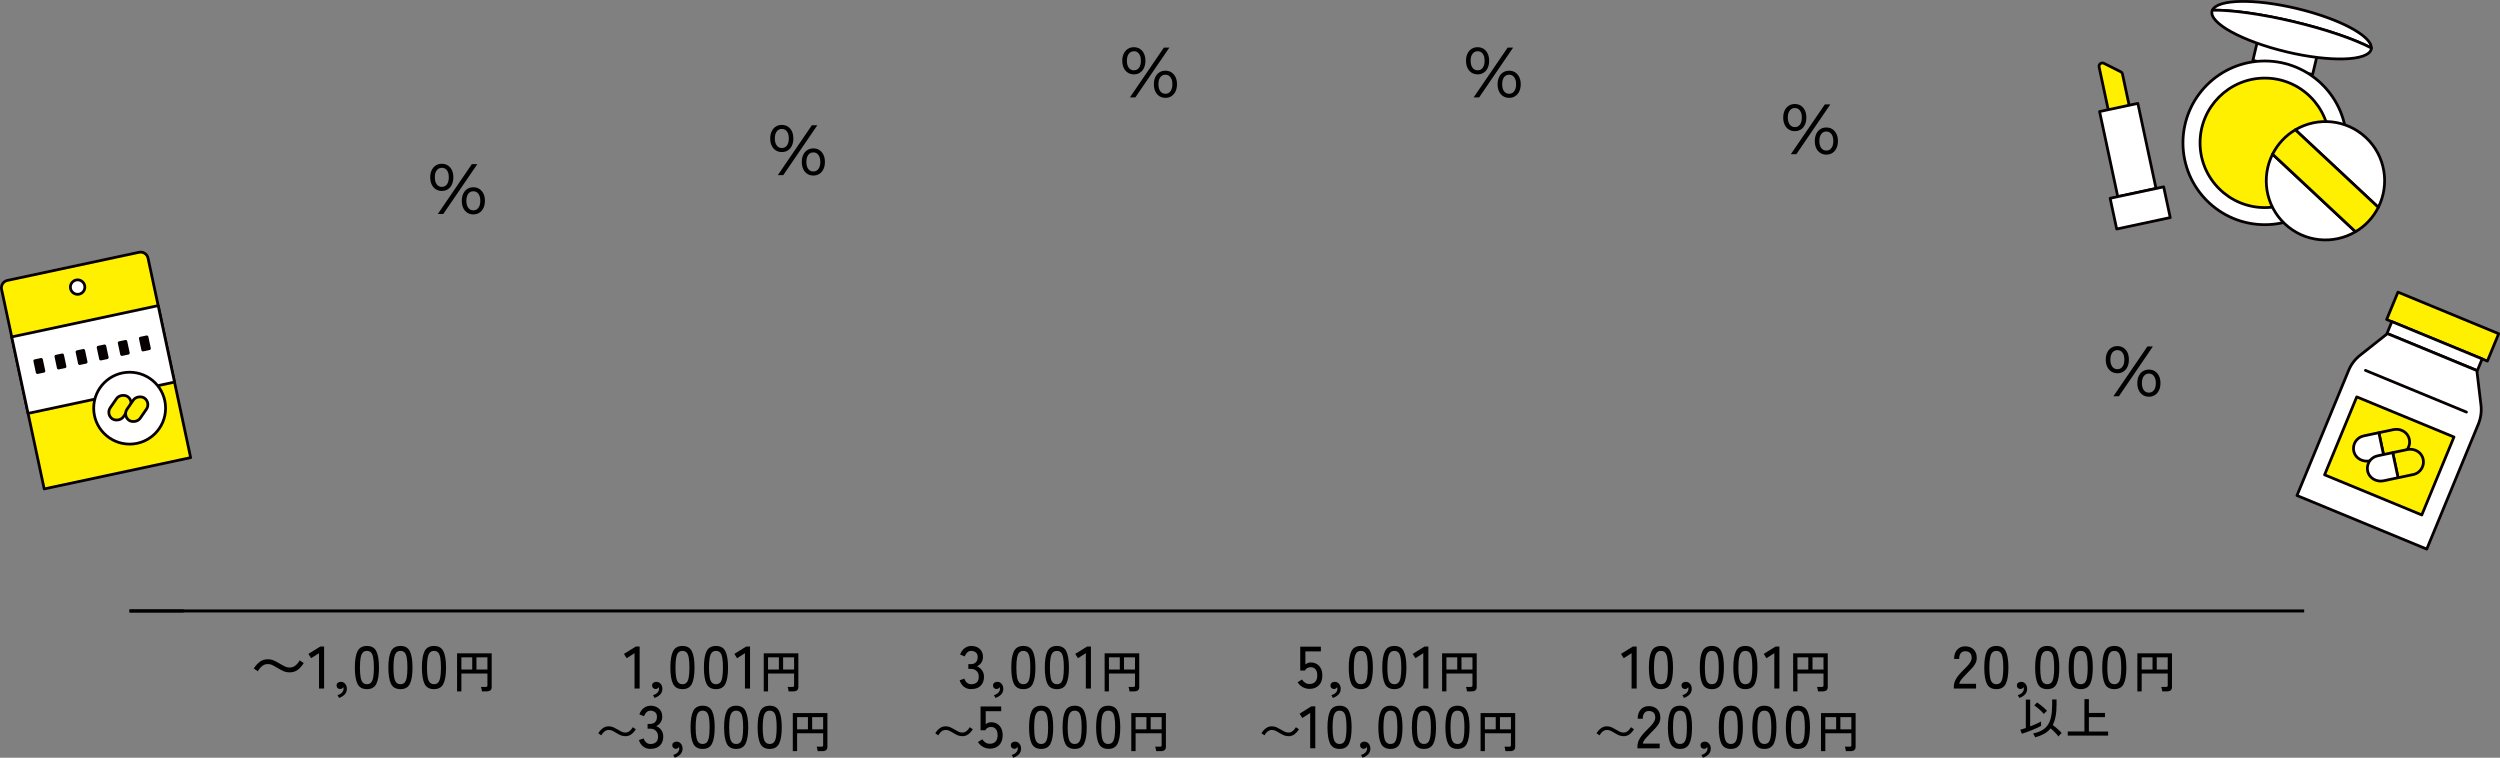 <?xml version="1.0" encoding="UTF-8"?><svg id="_レイヤー_2" xmlns="http://www.w3.org/2000/svg" viewBox="0 0 899.26 272.56"><rect x="0" y="0" width="899.26" height="272.56" fill="#808080" stroke="none"/><defs><style>.cls-1{fill:#fff000;}.cls-1,.cls-2{stroke:#060001;stroke-linecap:round;stroke-linejoin:round;}.cls-2{fill:#fff;}.cls-3{fill:none;stroke:#000;stroke-miterlimit:10;stroke-width:1.08px;}.cls-4{fill:#060001;}</style></defs><g id="_レイヤー_1-2"><path d="m158.92,68.68c-.82,0-1.54-.21-2.18-.61-.63-.41-1.12-.98-1.47-1.72-.35-.73-.52-1.59-.52-2.56s.17-1.83.52-2.56c.35-.73.84-1.3,1.47-1.71.63-.41,1.36-.61,2.18-.61s1.57.21,2.19.61c.62.41,1.1.98,1.45,1.7.34.73.51,1.58.51,2.57s-.17,1.83-.51,2.56c-.34.73-.82,1.31-1.45,1.72-.62.41-1.35.61-2.19.61Zm.03-1.46c.77,0,1.37-.3,1.82-.91.44-.61.67-1.45.67-2.52s-.22-1.92-.67-2.52c-.44-.61-1.05-.91-1.82-.91s-1.4.3-1.86.91-.68,1.45-.68,2.52.23,1.89.68,2.51,1.07.92,1.86.92Zm-1.46,9.75l12.23-17.92h1.97l-12.24,17.92h-1.97Zm12.77.15c-.82,0-1.54-.2-2.18-.61-.63-.41-1.12-.98-1.46-1.71-.34-.73-.51-1.59-.51-2.56s.17-1.83.51-2.56.83-1.31,1.46-1.71c.63-.41,1.36-.61,2.18-.61s1.57.2,2.19.61c.62.41,1.11.98,1.46,1.71s.52,1.59.52,2.56-.18,1.83-.52,2.56c-.35.73-.84,1.31-1.46,1.71-.62.41-1.35.61-2.19.61Zm0-1.46c.77,0,1.38-.3,1.83-.91s.68-1.45.68-2.52-.23-1.89-.68-2.51-1.06-.92-1.83-.92-1.38.3-1.83.91c-.45.61-.68,1.45-.68,2.52s.23,1.92.68,2.52,1.06.91,1.83.91Z"/><path d="m281.22,54.7c-.82,0-1.54-.21-2.18-.61-.63-.41-1.12-.98-1.47-1.72-.35-.73-.52-1.59-.52-2.56s.17-1.83.52-2.56c.35-.73.84-1.3,1.47-1.71.63-.41,1.36-.61,2.18-.61s1.57.21,2.19.61c.62.41,1.1.98,1.45,1.7.34.73.51,1.58.51,2.57s-.17,1.83-.51,2.56c-.34.73-.82,1.31-1.45,1.72-.62.41-1.35.61-2.19.61Zm.03-1.46c.77,0,1.37-.3,1.82-.91.44-.61.67-1.45.67-2.52s-.22-1.92-.67-2.52c-.44-.61-1.05-.91-1.82-.91s-1.4.3-1.86.91-.68,1.45-.68,2.52.23,1.89.68,2.51,1.07.92,1.86.92Zm-1.46,9.75l12.23-17.92h1.97l-12.24,17.92h-1.97Zm12.77.15c-.82,0-1.54-.2-2.18-.61-.63-.41-1.12-.98-1.46-1.71-.34-.73-.51-1.59-.51-2.56s.17-1.83.51-2.56.83-1.31,1.46-1.71c.63-.41,1.36-.61,2.18-.61s1.57.2,2.19.61c.62.41,1.11.98,1.46,1.71s.52,1.59.52,2.56-.18,1.83-.52,2.56c-.35.73-.84,1.31-1.46,1.71-.62.41-1.35.61-2.19.61Zm0-1.46c.77,0,1.38-.3,1.83-.91s.68-1.45.68-2.52-.23-1.89-.68-2.51-1.06-.92-1.83-.92-1.38.3-1.83.91c-.45.61-.68,1.45-.68,2.52s.23,1.92.68,2.52,1.06.91,1.83.91Z"/><path d="m407.86,26.75c-.82,0-1.54-.21-2.18-.61-.63-.41-1.12-.98-1.47-1.72-.35-.73-.52-1.59-.52-2.56s.17-1.83.52-2.56c.35-.73.84-1.3,1.47-1.71.63-.41,1.36-.61,2.18-.61s1.57.21,2.19.61c.62.41,1.1.98,1.45,1.7.34.73.51,1.58.51,2.57s-.17,1.83-.51,2.56c-.34.73-.82,1.31-1.45,1.72-.62.41-1.35.61-2.19.61Zm.03-1.46c.77,0,1.37-.3,1.82-.91.44-.61.67-1.45.67-2.52s-.22-1.92-.67-2.52c-.44-.61-1.05-.91-1.82-.91s-1.4.3-1.86.91-.68,1.45-.68,2.52.23,1.89.68,2.51,1.07.92,1.86.92Zm-1.46,9.75l12.23-17.92h1.97l-12.24,17.92h-1.97Zm12.77.15c-.82,0-1.54-.2-2.18-.61-.63-.41-1.12-.98-1.46-1.71-.34-.73-.51-1.59-.51-2.56s.17-1.83.51-2.56.83-1.31,1.46-1.71c.63-.41,1.36-.61,2.18-.61s1.57.2,2.19.61c.62.41,1.11.98,1.46,1.71s.52,1.59.52,2.56-.18,1.83-.52,2.56c-.35.73-.84,1.31-1.46,1.71-.62.41-1.35.61-2.19.61Zm0-1.46c.77,0,1.38-.3,1.83-.91s.68-1.45.68-2.52-.23-1.89-.68-2.51-1.06-.92-1.83-.92-1.38.3-1.83.91c-.45.61-.68,1.45-.68,2.52s.23,1.92.68,2.52,1.06.91,1.83.91Z"/><path d="m531.5,26.75c-.82,0-1.54-.21-2.18-.61-.63-.41-1.12-.98-1.47-1.72-.35-.73-.52-1.59-.52-2.56s.17-1.83.52-2.56c.35-.73.84-1.3,1.47-1.71.63-.41,1.36-.61,2.18-.61s1.57.21,2.19.61c.62.41,1.1.98,1.45,1.7.34.73.51,1.58.51,2.57s-.17,1.83-.51,2.56c-.34.73-.82,1.31-1.45,1.72-.62.41-1.35.61-2.19.61Zm.03-1.46c.77,0,1.37-.3,1.82-.91.44-.61.67-1.45.67-2.52s-.22-1.92-.67-2.52c-.44-.61-1.05-.91-1.82-.91s-1.4.3-1.86.91-.68,1.45-.68,2.52.23,1.89.68,2.51,1.07.92,1.86.92Zm-1.46,9.75l12.24-17.92h1.97l-12.23,17.92h-1.97Zm12.77.15c-.82,0-1.54-.2-2.18-.61-.63-.41-1.12-.98-1.46-1.71-.34-.73-.51-1.59-.51-2.56s.17-1.83.51-2.56c.34-.73.83-1.31,1.46-1.71.63-.41,1.36-.61,2.18-.61s1.57.2,2.19.61c.62.41,1.11.98,1.46,1.71.35.73.52,1.59.52,2.56s-.17,1.83-.52,2.56c-.35.73-.84,1.31-1.46,1.71-.62.41-1.35.61-2.19.61Zm0-1.46c.77,0,1.38-.3,1.83-.91.45-.61.68-1.45.68-2.52s-.23-1.89-.68-2.51c-.45-.61-1.06-.92-1.83-.92s-1.38.3-1.83.91c-.45.61-.68,1.45-.68,2.52s.23,1.92.68,2.52c.45.61,1.06.91,1.83.91Z"/><path d="m645.6,47.18c-.82,0-1.54-.21-2.18-.61-.63-.41-1.12-.98-1.47-1.72-.35-.73-.52-1.59-.52-2.56s.17-1.83.52-2.56c.35-.73.84-1.3,1.47-1.71.63-.41,1.36-.61,2.18-.61s1.57.21,2.19.61c.62.41,1.1.98,1.45,1.7.34.73.51,1.58.51,2.57s-.17,1.83-.51,2.56c-.34.73-.82,1.31-1.45,1.72-.62.41-1.35.61-2.19.61Zm.03-1.46c.77,0,1.37-.3,1.82-.91.44-.61.67-1.45.67-2.52s-.22-1.92-.67-2.52c-.44-.61-1.05-.91-1.82-.91s-1.4.3-1.86.91-.68,1.45-.68,2.52.23,1.89.68,2.51,1.07.92,1.86.92Zm-1.46,9.75l12.24-17.92h1.97l-12.23,17.92h-1.97Zm12.77.15c-.82,0-1.54-.2-2.18-.61-.63-.41-1.12-.98-1.46-1.71-.34-.73-.51-1.59-.51-2.56s.17-1.83.51-2.56c.34-.73.83-1.31,1.46-1.71.63-.41,1.36-.61,2.18-.61s1.57.2,2.19.61c.62.41,1.11.98,1.46,1.71.35.73.52,1.59.52,2.56s-.17,1.83-.52,2.56c-.35.73-.84,1.31-1.46,1.71-.62.41-1.35.61-2.19.61Zm0-1.46c.77,0,1.38-.3,1.83-.91.45-.61.68-1.45.68-2.52s-.23-1.89-.68-2.51c-.45-.61-1.06-.92-1.83-.92s-1.38.3-1.83.91c-.45.61-.68,1.45-.68,2.52s.23,1.92.68,2.52c.45.61,1.06.91,1.83.91Z"/><path d="m761.62,134.26c-.82,0-1.54-.21-2.18-.61-.63-.41-1.12-.98-1.47-1.72-.35-.73-.52-1.59-.52-2.56s.17-1.83.52-2.56c.35-.73.84-1.3,1.47-1.71.63-.41,1.36-.61,2.18-.61s1.57.21,2.19.61c.62.41,1.1.98,1.45,1.7.34.73.51,1.58.51,2.57s-.17,1.83-.51,2.56c-.34.73-.82,1.31-1.45,1.72-.62.41-1.35.61-2.19.61Zm.03-1.46c.77,0,1.37-.3,1.82-.91.44-.61.67-1.45.67-2.52s-.22-1.92-.67-2.52c-.44-.61-1.05-.91-1.82-.91s-1.4.3-1.86.91-.68,1.45-.68,2.52.23,1.89.68,2.51,1.07.92,1.86.92Zm-1.46,9.75l12.24-17.92h1.97l-12.23,17.92h-1.97Zm12.77.15c-.82,0-1.54-.2-2.18-.61-.63-.41-1.12-.98-1.46-1.71-.34-.73-.51-1.59-.51-2.56s.17-1.83.51-2.56c.34-.73.83-1.31,1.46-1.71.63-.41,1.36-.61,2.18-.61s1.57.2,2.19.61c.62.41,1.11.98,1.46,1.71.35.73.52,1.59.52,2.56s-.17,1.83-.52,2.56c-.35.73-.84,1.31-1.46,1.71-.62.41-1.35.61-2.19.61Zm0-1.46c.77,0,1.38-.3,1.83-.91.45-.61.68-1.45.68-2.52s-.23-1.89-.68-2.51c-.45-.61-1.06-.92-1.83-.92s-1.38.3-1.83.91c-.45.61-.68,1.45-.68,2.52s.23,1.92.68,2.52c.45.61,1.06.91,1.83.91Z"/><line class="cls-3" x1="46.58" y1="219.76" x2="66.13" y2="219.76"/><line class="cls-3" x1="46.58" y1="219.76" x2="828.82" y2="219.76"/><path d="m104.23,241.85c-.86,0-1.63-.15-2.31-.46-.68-.31-1.32-.65-1.92-1.02-.62-.37-1.22-.72-1.82-1.03-.6-.32-1.23-.47-1.9-.47-.54,0-1.04.12-1.49.38s-.85.57-1.18.97c-.34.39-.63.81-.87,1.24l-1.46-.99c.65-1.03,1.38-1.85,2.19-2.44.82-.59,1.76-.89,2.82-.89.82,0,1.57.15,2.25.46.68.31,1.33.65,1.95,1.02.63.39,1.25.74,1.86,1.04.61.31,1.24.46,1.9.46.56,0,1.06-.13,1.5-.38.44-.25.84-.58,1.18-.98.34-.4.63-.81.86-1.23l1.46.99c-.65,1.03-1.38,1.85-2.19,2.44-.82.6-1.76.89-2.82.89Z"/><path d="m114.75,247.66v-12.71l-2.84,1.81-.97-1.55,4.24-2.64h1.4v15.09h-1.83Z"/><path d="m121.96,251.05l-.56-1.01c.67-.17,1.2-.47,1.59-.89.39-.42.58-.88.58-1.39,0-.23-.04-.43-.11-.6-.1.2-.25.37-.45.49s-.42.19-.65.19c-.36,0-.66-.11-.91-.34-.25-.23-.38-.54-.38-.95s.14-.71.43-.94c.29-.22.63-.34,1.03-.35.63-.03,1.16.2,1.59.68.43.48.65,1.1.65,1.86s-.26,1.46-.77,2c-.52.54-1.2.96-2.04,1.25Z"/><path d="m131.99,247.89c-1.63,0-2.77-.64-3.4-1.91-.63-1.28-.95-3.23-.95-5.85s.31-4.58.95-5.86,1.76-1.92,3.4-1.92,2.75.64,3.38,1.92c.63,1.28.95,3.24.95,5.86s-.32,4.57-.95,5.85c-.63,1.28-1.76,1.91-3.38,1.91Zm0-1.78c.6,0,1.09-.18,1.45-.55.37-.37.63-.99.8-1.86.16-.88.25-2.06.25-3.57s-.08-2.72-.25-3.59c-.17-.88-.43-1.5-.8-1.86-.37-.37-.85-.55-1.45-.55s-1.07.18-1.44.55c-.37.37-.65.99-.82,1.86-.17.87-.26,2.07-.26,3.59s.09,2.69.26,3.57c.17.87.44,1.49.82,1.86.37.37.85.55,1.44.55Z"/><path d="m144.05,247.89c-1.63,0-2.77-.64-3.4-1.91-.63-1.28-.95-3.23-.95-5.85s.31-4.58.95-5.86,1.76-1.92,3.4-1.92,2.75.64,3.38,1.92c.63,1.28.95,3.24.95,5.86s-.32,4.57-.95,5.85c-.63,1.28-1.76,1.91-3.38,1.91Zm0-1.78c.6,0,1.09-.18,1.45-.55.37-.37.63-.99.8-1.86.16-.88.25-2.06.25-3.57s-.08-2.72-.25-3.59c-.17-.88-.43-1.5-.8-1.86-.37-.37-.85-.55-1.45-.55s-1.07.18-1.44.55c-.37.37-.65.99-.82,1.86-.17.87-.26,2.07-.26,3.59s.09,2.69.26,3.57c.17.87.44,1.49.82,1.86.37.37.85.55,1.44.55Z"/><path d="m156.11,247.89c-1.63,0-2.77-.64-3.4-1.91-.63-1.28-.95-3.23-.95-5.85s.31-4.58.95-5.86,1.76-1.92,3.4-1.92,2.75.64,3.38,1.92c.63,1.28.95,3.24.95,5.86s-.32,4.57-.95,5.85c-.63,1.28-1.76,1.91-3.38,1.91Zm0-1.78c.6,0,1.09-.18,1.45-.55.37-.37.63-.99.8-1.86.16-.88.25-2.06.25-3.57s-.08-2.72-.25-3.59c-.17-.88-.43-1.5-.8-1.86-.37-.37-.85-.55-1.45-.55s-1.07.18-1.44.55c-.37.37-.65.99-.82,1.86-.17.87-.26,2.07-.26,3.59s.09,2.69.26,3.57c.17.87.44,1.49.82,1.86.37.37.85.55,1.44.55Z"/><path d="m164.41,248.69v-13.69h12.45v12.14c0,1.03-.61,1.55-1.82,1.55h-1.69c-.01-.14-.04-.31-.07-.52-.04-.2-.08-.41-.13-.6-.05-.2-.1-.36-.15-.48h1.69c.23,0,.39-.04.49-.11.1-.07.15-.23.15-.45v-4.26h-9.37v6.42h-1.55Zm1.55-7.85h3.9v-4.39h-3.9v4.39Zm5.42,0h3.95v-4.39h-3.95v4.39Z"/><path d="m228.25,247.66v-12.71l-2.84,1.81-.97-1.55,4.24-2.64h1.4v15.09h-1.83Z"/><path d="m235.45,251.05l-.56-1.01c.67-.17,1.2-.47,1.59-.89.39-.42.58-.88.58-1.39,0-.23-.04-.43-.11-.6-.1.2-.25.37-.45.49s-.42.19-.65.19c-.36,0-.66-.11-.91-.34-.25-.23-.38-.54-.38-.95s.14-.71.43-.94c.29-.22.63-.34,1.03-.35.63-.03,1.16.2,1.59.68.43.48.65,1.1.65,1.86s-.26,1.46-.77,2c-.52.54-1.2.96-2.04,1.25Z"/><path d="m245.49,247.89c-1.63,0-2.77-.64-3.4-1.91-.63-1.28-.95-3.23-.95-5.85s.31-4.58.95-5.86,1.76-1.92,3.4-1.92,2.75.64,3.38,1.92c.63,1.28.95,3.24.95,5.86s-.32,4.57-.95,5.85c-.63,1.28-1.76,1.91-3.38,1.91Zm0-1.78c.6,0,1.09-.18,1.45-.55.37-.37.63-.99.8-1.86.16-.88.25-2.06.25-3.57s-.08-2.72-.25-3.59c-.17-.88-.43-1.5-.8-1.86-.37-.37-.85-.55-1.45-.55s-1.07.18-1.44.55c-.37.37-.65.99-.82,1.86-.17.87-.26,2.07-.26,3.59s.09,2.69.26,3.57c.17.87.44,1.49.82,1.86.37.37.85.55,1.44.55Z"/><path d="m257.55,247.89c-1.63,0-2.77-.64-3.4-1.91-.63-1.28-.95-3.23-.95-5.85s.31-4.58.95-5.86,1.76-1.92,3.4-1.92,2.75.64,3.38,1.92c.63,1.28.95,3.24.95,5.86s-.32,4.57-.95,5.85c-.63,1.28-1.76,1.91-3.38,1.91Zm0-1.78c.6,0,1.09-.18,1.45-.55.37-.37.63-.99.8-1.86.16-.88.25-2.06.25-3.57s-.08-2.72-.25-3.59c-.17-.88-.43-1.5-.8-1.86-.37-.37-.85-.55-1.45-.55s-1.07.18-1.44.55c-.37.37-.65.99-.82,1.86-.17.87-.26,2.07-.26,3.59s.09,2.69.26,3.57c.17.87.44,1.49.82,1.86.37.37.85.55,1.44.55Z"/><path d="m267.96,247.66v-12.71l-2.84,1.81-.97-1.55,4.24-2.64h1.4v15.09h-1.83Z"/><path d="m274.72,248.69v-13.69h12.45v12.14c0,1.03-.61,1.55-1.82,1.55h-1.69c-.01-.14-.04-.31-.07-.52-.04-.2-.08-.41-.13-.6-.05-.2-.1-.36-.15-.48h1.69c.23,0,.39-.04.49-.11.1-.07.15-.23.15-.45v-4.26h-9.37v6.42h-1.55Zm1.55-7.85h3.9v-4.39h-3.9v4.39Zm5.42,0h3.95v-4.39h-3.95v4.39Z"/><path d="m224.92,264.8c-.65,0-1.22-.12-1.73-.35-.51-.23-.99-.49-1.44-.77-.46-.28-.92-.54-1.36-.77-.45-.24-.92-.35-1.43-.35-.41,0-.78.09-1.12.28-.34.19-.63.43-.89.73-.25.3-.47.6-.65.93l-1.1-.74c.48-.77,1.03-1.38,1.65-1.83s1.32-.67,2.11-.67c.61,0,1.17.12,1.69.35.51.23,1,.49,1.46.77.47.29.94.55,1.4.78.46.23.93.35,1.43.35.42,0,.8-.09,1.13-.28.33-.19.63-.43.89-.73.26-.3.47-.61.65-.92l1.1.74c-.48.77-1.03,1.38-1.65,1.83s-1.32.67-2.11.67Z"/><path d="m233.99,269.39c-1.02,0-1.89-.28-2.62-.85-.73-.57-1.25-1.35-1.55-2.35l1.7-.58c.09.3.23.61.43.91s.47.57.8.78c.33.22.73.32,1.2.32.86,0,1.53-.22,2.02-.66.49-.44.73-1.12.73-2.05,0-.85-.26-1.53-.78-2.04-.52-.52-1.22-.77-2.1-.77h-.88v-1.7h.88c.82,0,1.44-.24,1.86-.71.42-.47.63-1.08.63-1.81,0-.82-.24-1.4-.72-1.74-.48-.34-1.03-.52-1.65-.52-.42,0-.77.11-1.08.32-.3.21-.55.48-.75.79-.2.31-.35.61-.45.89l-1.68-.67c.37-1,.92-1.77,1.63-2.3s1.5-.8,2.37-.8c1.26,0,2.28.35,3.06,1.06s1.17,1.67,1.17,2.89c0,.77-.2,1.46-.6,2.06-.4.6-.93,1.05-1.59,1.33.76.27,1.38.75,1.85,1.42.47.67.71,1.46.71,2.34,0,1.3-.39,2.37-1.17,3.18-.78.82-1.92,1.23-3.43,1.23Z"/><path d="m242.71,272.56l-.56-1.01c.67-.17,1.2-.47,1.59-.89.39-.42.58-.88.58-1.39,0-.23-.04-.43-.11-.6-.1.2-.25.37-.45.49s-.42.19-.65.19c-.36,0-.66-.11-.91-.34-.25-.23-.38-.54-.38-.95s.14-.71.43-.94c.29-.22.63-.34,1.03-.35.63-.03,1.16.2,1.59.68.43.48.65,1.1.65,1.86s-.26,1.46-.77,2c-.52.54-1.2.96-2.04,1.25Z"/><path d="m252.75,269.39c-1.63,0-2.77-.64-3.4-1.91-.63-1.28-.95-3.23-.95-5.85s.31-4.58.95-5.86,1.76-1.92,3.4-1.92,2.75.64,3.38,1.92c.63,1.28.95,3.24.95,5.86s-.32,4.57-.95,5.85c-.63,1.28-1.76,1.91-3.38,1.91Zm0-1.78c.6,0,1.09-.18,1.45-.55.37-.37.63-.99.8-1.86.16-.88.25-2.06.25-3.57s-.08-2.72-.25-3.59c-.17-.88-.43-1.5-.8-1.86-.37-.37-.85-.55-1.45-.55s-1.07.18-1.44.55c-.37.37-.65.99-.82,1.86-.17.87-.26,2.07-.26,3.59s.09,2.69.26,3.57c.17.87.44,1.49.82,1.86.37.37.85.55,1.44.55Z"/><path d="m264.81,269.39c-1.63,0-2.77-.64-3.4-1.91-.63-1.28-.95-3.23-.95-5.85s.31-4.58.95-5.86,1.76-1.92,3.4-1.92,2.75.64,3.38,1.92c.63,1.28.95,3.24.95,5.86s-.32,4.57-.95,5.85c-.63,1.28-1.76,1.91-3.38,1.91Zm0-1.78c.6,0,1.09-.18,1.45-.55.37-.37.63-.99.8-1.86.16-.88.25-2.06.25-3.57s-.08-2.72-.25-3.59c-.17-.88-.43-1.5-.8-1.86-.37-.37-.85-.55-1.45-.55s-1.07.18-1.44.55c-.37.37-.65.99-.82,1.86-.17.87-.26,2.07-.26,3.59s.09,2.69.26,3.57c.17.87.44,1.49.82,1.86.37.37.85.55,1.44.55Z"/><path d="m276.87,269.39c-1.63,0-2.77-.64-3.4-1.91-.63-1.28-.95-3.23-.95-5.85s.31-4.58.95-5.86,1.76-1.92,3.4-1.92,2.75.64,3.38,1.92c.63,1.28.95,3.24.95,5.86s-.32,4.57-.95,5.85c-.63,1.28-1.76,1.91-3.38,1.91Zm0-1.78c.6,0,1.09-.18,1.45-.55.37-.37.63-.99.8-1.86.16-.88.25-2.06.25-3.57s-.08-2.72-.25-3.59c-.17-.88-.43-1.5-.8-1.86-.37-.37-.85-.55-1.45-.55s-1.07.18-1.44.55c-.37.37-.65.99-.82,1.86-.17.87-.26,2.07-.26,3.59s.09,2.69.26,3.57c.17.87.44,1.49.82,1.86.37.37.85.55,1.44.55Z"/><path d="m285.17,270.19v-13.69h12.45v12.14c0,1.03-.61,1.55-1.82,1.55h-1.69c-.01-.14-.04-.31-.07-.52-.04-.2-.08-.41-.13-.6-.05-.2-.1-.36-.15-.48h1.69c.23,0,.39-.04.49-.11.1-.07.15-.23.15-.45v-4.26h-9.37v6.42h-1.55Zm1.55-7.85h3.9v-4.39h-3.9v4.39Zm5.42,0h3.95v-4.39h-3.95v4.39Z"/><path d="m349.36,247.89c-1.02,0-1.89-.28-2.62-.85-.73-.57-1.25-1.35-1.55-2.35l1.7-.58c.09.3.23.61.43.91s.47.57.8.78c.33.22.73.32,1.2.32.86,0,1.53-.22,2.02-.66.49-.44.73-1.12.73-2.05,0-.85-.26-1.53-.78-2.04-.52-.52-1.22-.77-2.1-.77h-.88v-1.7h.88c.82,0,1.44-.24,1.86-.71.42-.47.63-1.08.63-1.81,0-.82-.24-1.4-.72-1.74-.48-.34-1.03-.52-1.65-.52-.42,0-.77.11-1.08.32-.3.21-.55.48-.75.79-.2.31-.35.61-.45.89l-1.68-.67c.37-1,.92-1.77,1.63-2.3s1.5-.8,2.37-.8c1.26,0,2.28.35,3.06,1.06s1.17,1.67,1.17,2.89c0,.77-.2,1.46-.6,2.06-.4.6-.93,1.05-1.59,1.33.76.27,1.38.75,1.85,1.42.47.67.71,1.46.71,2.34,0,1.3-.39,2.37-1.17,3.18-.78.82-1.92,1.23-3.43,1.23Z"/><path d="m358.08,251.05l-.56-1.01c.67-.17,1.2-.47,1.59-.89.39-.42.58-.88.58-1.39,0-.23-.04-.43-.11-.6-.1.2-.25.37-.45.49s-.42.19-.65.19c-.36,0-.66-.11-.91-.34-.25-.23-.38-.54-.38-.95s.14-.71.43-.94c.29-.22.63-.34,1.03-.35.63-.03,1.16.2,1.59.68.43.48.65,1.1.65,1.86s-.26,1.46-.77,2c-.52.54-1.2.96-2.04,1.25Z"/><path d="m368.11,247.89c-1.63,0-2.77-.64-3.4-1.91-.63-1.28-.95-3.23-.95-5.85s.31-4.58.95-5.86,1.76-1.92,3.4-1.92,2.75.64,3.38,1.92c.63,1.28.95,3.24.95,5.86s-.32,4.57-.95,5.85c-.63,1.28-1.76,1.91-3.38,1.91Zm0-1.78c.6,0,1.09-.18,1.45-.55.37-.37.63-.99.8-1.86.16-.88.25-2.06.25-3.57s-.08-2.72-.25-3.59c-.17-.88-.43-1.5-.8-1.86-.37-.37-.85-.55-1.45-.55s-1.07.18-1.44.55c-.37.37-.65.99-.82,1.86-.17.87-.26,2.07-.26,3.59s.09,2.69.26,3.57c.17.87.44,1.49.82,1.86.37.37.85.55,1.44.55Z"/><path d="m380.17,247.89c-1.63,0-2.77-.64-3.4-1.91-.63-1.28-.95-3.23-.95-5.85s.31-4.58.95-5.86,1.76-1.92,3.4-1.92,2.75.64,3.38,1.92c.63,1.28.95,3.24.95,5.86s-.32,4.57-.95,5.85c-.63,1.28-1.76,1.91-3.38,1.91Zm0-1.78c.6,0,1.09-.18,1.45-.55.37-.37.63-.99.8-1.86.16-.88.25-2.06.25-3.57s-.08-2.72-.25-3.59c-.17-.88-.43-1.5-.8-1.86-.37-.37-.85-.55-1.45-.55s-1.07.18-1.44.55c-.37.37-.65.99-.82,1.86-.17.87-.26,2.07-.26,3.59s.09,2.69.26,3.57c.17.87.44,1.49.82,1.86.37.37.85.55,1.44.55Z"/><path d="m390.58,247.66v-12.71l-2.84,1.81-.97-1.55,4.24-2.64h1.4v15.09h-1.83Z"/><path d="m397.34,248.69v-13.69h12.45v12.14c0,1.03-.61,1.55-1.82,1.55h-1.69c-.01-.14-.04-.31-.07-.52-.04-.2-.08-.41-.13-.6-.05-.2-.1-.36-.15-.48h1.69c.23,0,.39-.04.49-.11.1-.07.15-.23.15-.45v-4.26h-9.37v6.42h-1.55Zm1.55-7.85h3.9v-4.39h-3.9v4.39Zm5.42,0h3.95v-4.39h-3.95v4.39Z"/><path d="m346.13,264.8c-.65,0-1.22-.12-1.73-.35-.51-.23-.99-.49-1.44-.77-.46-.28-.92-.54-1.36-.77-.45-.24-.92-.35-1.43-.35-.41,0-.78.09-1.12.28-.34.19-.63.43-.89.73-.25.3-.47.6-.65.93l-1.1-.74c.48-.77,1.03-1.38,1.65-1.83s1.32-.67,2.11-.67c.61,0,1.17.12,1.69.35.51.23,1,.49,1.46.77.47.29.94.55,1.4.78.46.23.93.35,1.43.35.42,0,.8-.09,1.13-.28.33-.19.63-.43.89-.73.26-.3.47-.61.65-.92l1.1.74c-.48.77-1.03,1.38-1.65,1.83s-1.32.67-2.11.67Z"/><path d="m356.02,269.29c-.86,0-1.67-.21-2.44-.64-.77-.43-1.37-1.01-1.8-1.74l1.55-.99c.33.5.72.9,1.16,1.18.44.29.95.43,1.53.43.92,0,1.62-.27,2.1-.81.48-.54.72-1.29.72-2.27s-.21-1.68-.63-2.19c-.42-.52-1.01-.77-1.75-.77-.44,0-.86.11-1.24.32-.38.21-.65.51-.81.88h-1.7v-8.58h7.42v1.7h-5.57v4.71c.56-.49,1.2-.73,1.91-.73.8,0,1.52.18,2.15.54s1.13.88,1.49,1.58.55,1.54.55,2.55c0,1.56-.43,2.76-1.28,3.59-.85.83-1.98,1.25-3.37,1.25Z"/><path d="m364.48,272.56l-.56-1.01c.67-.17,1.2-.47,1.59-.89.39-.42.58-.88.58-1.39,0-.23-.04-.43-.11-.6-.1.2-.25.37-.45.49s-.42.19-.65.19c-.36,0-.66-.11-.91-.34-.25-.23-.38-.54-.38-.95s.14-.71.43-.94c.29-.22.63-.34,1.03-.35.63-.03,1.16.2,1.59.68.43.48.65,1.1.65,1.86s-.26,1.46-.77,2c-.52.54-1.2.96-2.04,1.25Z"/><path d="m374.51,269.39c-1.63,0-2.77-.64-3.4-1.91-.63-1.28-.95-3.23-.95-5.85s.31-4.58.95-5.86,1.76-1.92,3.4-1.92,2.75.64,3.38,1.92c.63,1.28.95,3.24.95,5.86s-.32,4.57-.95,5.85c-.63,1.28-1.76,1.91-3.38,1.91Zm0-1.78c.6,0,1.09-.18,1.45-.55.37-.37.63-.99.8-1.86.16-.88.25-2.06.25-3.57s-.08-2.72-.25-3.59c-.17-.88-.43-1.5-.8-1.86-.37-.37-.85-.55-1.45-.55s-1.07.18-1.44.55c-.37.37-.65.99-.82,1.86-.17.87-.26,2.07-.26,3.59s.09,2.69.26,3.57c.17.87.44,1.49.82,1.86.37.37.85.55,1.44.55Z"/><path d="m386.57,269.39c-1.63,0-2.77-.64-3.4-1.91-.63-1.28-.95-3.23-.95-5.85s.31-4.58.95-5.86,1.76-1.92,3.4-1.92,2.75.64,3.38,1.92c.63,1.28.95,3.24.95,5.86s-.32,4.57-.95,5.85c-.63,1.28-1.76,1.91-3.38,1.91Zm0-1.78c.6,0,1.09-.18,1.45-.55.37-.37.63-.99.8-1.86.16-.88.25-2.06.25-3.57s-.08-2.72-.25-3.59c-.17-.88-.43-1.5-.8-1.86-.37-.37-.85-.55-1.45-.55s-1.07.18-1.44.55c-.37.37-.65.99-.82,1.86-.17.87-.26,2.07-.26,3.59s.09,2.69.26,3.57c.17.87.44,1.49.82,1.86.37.37.85.55,1.44.55Z"/><path d="m398.63,269.39c-1.63,0-2.77-.64-3.4-1.91-.63-1.28-.95-3.23-.95-5.85s.31-4.58.95-5.86,1.76-1.92,3.4-1.92,2.75.64,3.38,1.92c.63,1.28.95,3.24.95,5.86s-.32,4.57-.95,5.85c-.63,1.28-1.76,1.91-3.38,1.91Zm0-1.78c.6,0,1.09-.18,1.45-.55.37-.37.63-.99.8-1.86.16-.88.25-2.06.25-3.57s-.08-2.72-.25-3.59c-.17-.88-.43-1.5-.8-1.86-.37-.37-.85-.55-1.45-.55s-1.07.18-1.44.55c-.37.37-.65.99-.82,1.86-.17.87-.26,2.07-.26,3.59s.09,2.69.26,3.57c.17.87.44,1.49.82,1.86.37.37.85.55,1.44.55Z"/><path d="m406.93,270.19v-13.69h12.45v12.14c0,1.03-.61,1.55-1.82,1.55h-1.69c-.01-.14-.04-.31-.07-.52-.04-.2-.08-.41-.13-.6-.05-.2-.1-.36-.15-.48h1.69c.23,0,.39-.04.49-.11.1-.07.15-.23.15-.45v-4.26h-9.37v6.42h-1.55Zm1.55-7.85h3.9v-4.39h-3.9v4.39Zm5.42,0h3.95v-4.39h-3.95v4.39Z"/><path d="m471.01,247.79c-.86,0-1.67-.21-2.44-.64-.77-.43-1.37-1.01-1.8-1.74l1.55-.99c.33.5.72.9,1.16,1.18.44.29.95.43,1.53.43.92,0,1.62-.27,2.1-.81.48-.54.72-1.29.72-2.27s-.21-1.68-.63-2.19c-.42-.52-1.01-.77-1.75-.77-.44,0-.86.11-1.24.32s-.65.51-.81.88h-1.7v-8.58h7.42v1.7h-5.57v4.71c.56-.49,1.2-.73,1.91-.73.8,0,1.52.18,2.15.54s1.13.88,1.49,1.58c.37.7.55,1.54.55,2.55,0,1.56-.43,2.76-1.28,3.59-.85.83-1.97,1.25-3.37,1.25Z"/><path d="m479.46,251.05l-.56-1.01c.67-.17,1.2-.47,1.59-.89.39-.42.58-.88.58-1.39,0-.23-.04-.43-.11-.6-.1.2-.25.37-.45.49-.2.13-.42.19-.65.19-.36,0-.66-.11-.91-.34s-.38-.54-.38-.95.14-.71.43-.94c.29-.22.63-.34,1.03-.35.63-.03,1.16.2,1.59.68.43.48.64,1.1.64,1.86s-.26,1.46-.77,2c-.52.54-1.2.96-2.04,1.25Z"/><path d="m489.5,247.89c-1.63,0-2.77-.64-3.4-1.91-.63-1.28-.95-3.23-.95-5.85s.32-4.58.95-5.86c.63-1.28,1.76-1.92,3.4-1.92s2.74.64,3.38,1.92.95,3.24.95,5.86-.32,4.57-.95,5.85c-.63,1.28-1.76,1.91-3.38,1.91Zm0-1.78c.6,0,1.08-.18,1.45-.55s.63-.99.79-1.86c.17-.88.25-2.06.25-3.57s-.08-2.72-.25-3.59c-.16-.88-.43-1.5-.79-1.86-.37-.37-.85-.55-1.45-.55s-1.07.18-1.44.55-.64.99-.82,1.86c-.17.87-.26,2.07-.26,3.59s.09,2.69.26,3.57c.17.87.44,1.49.82,1.86.37.37.85.55,1.44.55Z"/><path d="m501.56,247.89c-1.63,0-2.77-.64-3.4-1.91-.63-1.28-.95-3.23-.95-5.85s.32-4.58.95-5.86c.63-1.28,1.76-1.92,3.4-1.92s2.74.64,3.38,1.92.95,3.24.95,5.86-.32,4.57-.95,5.85c-.63,1.28-1.76,1.91-3.38,1.91Zm0-1.78c.6,0,1.08-.18,1.45-.55s.63-.99.79-1.86c.17-.88.25-2.06.25-3.57s-.08-2.72-.25-3.59c-.16-.88-.43-1.5-.79-1.86-.37-.37-.85-.55-1.45-.55s-1.07.18-1.44.55-.64.99-.82,1.86c-.17.87-.26,2.07-.26,3.59s.09,2.69.26,3.57c.17.87.44,1.49.82,1.86.37.37.85.55,1.44.55Z"/><path d="m511.96,247.66v-12.71l-2.84,1.81-.97-1.55,4.24-2.64h1.4v15.09h-1.83Z"/><path d="m518.73,248.69v-13.69h12.45v12.14c0,1.03-.61,1.55-1.82,1.55h-1.69c-.01-.14-.04-.31-.07-.52-.04-.2-.08-.41-.13-.6-.05-.2-.1-.36-.15-.48h1.69c.23,0,.39-.04.49-.11.1-.07.15-.23.15-.45v-4.26h-9.37v6.42h-1.55Zm1.55-7.85h3.9v-4.39h-3.9v4.39Zm5.42,0h3.95v-4.39h-3.95v4.39Z"/><path d="m463.46,264.8c-.65,0-1.22-.12-1.73-.35-.51-.23-.99-.49-1.44-.77-.46-.28-.92-.54-1.36-.77-.45-.24-.92-.35-1.43-.35-.41,0-.78.09-1.12.28s-.63.43-.89.73c-.25.3-.47.6-.65.93l-1.1-.74c.48-.77,1.03-1.38,1.65-1.83.61-.45,1.32-.67,2.11-.67.61,0,1.17.12,1.68.35.51.23,1,.49,1.46.77.47.29.94.55,1.39.78s.93.35,1.43.35c.42,0,.79-.09,1.13-.28.33-.19.63-.43.89-.73.26-.3.47-.61.65-.92l1.1.74c-.48.77-1.03,1.38-1.64,1.83-.61.45-1.32.67-2.11.67Z"/><path d="m471.28,269.16v-12.71l-2.84,1.81-.97-1.55,4.24-2.64h1.4v15.09h-1.83Z"/><path d="m481.85,269.39c-1.63,0-2.77-.64-3.4-1.91-.63-1.28-.95-3.23-.95-5.85s.32-4.58.95-5.86c.63-1.28,1.76-1.92,3.4-1.92s2.74.64,3.38,1.92.95,3.24.95,5.86-.32,4.57-.95,5.85c-.63,1.28-1.76,1.91-3.38,1.91Zm0-1.78c.6,0,1.08-.18,1.45-.55s.63-.99.79-1.86c.17-.88.25-2.06.25-3.57s-.08-2.72-.25-3.59c-.16-.88-.43-1.5-.79-1.86-.37-.37-.85-.55-1.45-.55s-1.07.18-1.44.55-.64.99-.82,1.86c-.17.87-.26,2.07-.26,3.59s.09,2.69.26,3.57c.17.87.44,1.49.82,1.86.37.37.85.55,1.44.55Z"/><path d="m490.12,272.56l-.56-1.01c.67-.17,1.2-.47,1.59-.89.39-.42.58-.88.58-1.39,0-.23-.04-.43-.11-.6-.1.2-.25.37-.45.49-.2.13-.42.19-.65.19-.36,0-.66-.11-.91-.34s-.38-.54-.38-.95.14-.71.43-.94c.29-.22.63-.34,1.03-.35.63-.03,1.16.2,1.59.68.43.48.64,1.1.64,1.86s-.26,1.46-.77,2c-.52.54-1.2.96-2.04,1.25Z"/><path d="m500.15,269.39c-1.63,0-2.77-.64-3.4-1.91-.63-1.28-.95-3.23-.95-5.85s.32-4.58.95-5.86c.63-1.28,1.76-1.92,3.4-1.92s2.74.64,3.38,1.92.95,3.24.95,5.86-.32,4.57-.95,5.85c-.63,1.28-1.76,1.91-3.38,1.91Zm0-1.78c.6,0,1.08-.18,1.45-.55s.63-.99.79-1.86c.17-.88.25-2.06.25-3.57s-.08-2.72-.25-3.59c-.16-.88-.43-1.5-.79-1.86-.37-.37-.85-.55-1.45-.55s-1.07.18-1.44.55-.64.99-.82,1.86c-.17.87-.26,2.07-.26,3.59s.09,2.69.26,3.57c.17.87.44,1.49.82,1.86.37.37.85.55,1.44.55Z"/><path d="m512.21,269.39c-1.63,0-2.77-.64-3.4-1.91-.63-1.28-.95-3.23-.95-5.85s.32-4.58.95-5.86c.63-1.28,1.76-1.92,3.4-1.92s2.74.64,3.38,1.92.95,3.24.95,5.86-.32,4.57-.95,5.85c-.63,1.28-1.76,1.91-3.38,1.91Zm0-1.78c.6,0,1.08-.18,1.45-.55s.63-.99.79-1.86c.17-.88.25-2.06.25-3.57s-.08-2.72-.25-3.59c-.16-.88-.43-1.5-.79-1.86-.37-.37-.85-.55-1.45-.55s-1.07.18-1.44.55-.64.99-.82,1.86c-.17.87-.26,2.07-.26,3.59s.09,2.69.26,3.57c.17.87.44,1.49.82,1.86.37.37.85.55,1.44.55Z"/><path d="m524.27,269.39c-1.63,0-2.77-.64-3.4-1.91-.63-1.28-.95-3.23-.95-5.85s.32-4.58.95-5.86c.63-1.28,1.76-1.92,3.4-1.92s2.74.64,3.38,1.92.95,3.24.95,5.86-.32,4.57-.95,5.85c-.63,1.28-1.76,1.91-3.38,1.91Zm0-1.78c.6,0,1.08-.18,1.45-.55s.63-.99.79-1.86c.17-.88.25-2.06.25-3.57s-.08-2.72-.25-3.59c-.16-.88-.43-1.5-.79-1.86-.37-.37-.85-.55-1.45-.55s-1.07.18-1.44.55-.64.99-.82,1.86c-.17.87-.26,2.07-.26,3.59s.09,2.69.26,3.57c.17.87.44,1.49.82,1.86.37.37.85.55,1.44.55Z"/><path d="m532.57,270.19v-13.69h12.45v12.14c0,1.03-.61,1.55-1.82,1.55h-1.69c-.01-.14-.04-.31-.07-.52-.04-.2-.08-.41-.13-.6-.05-.2-.1-.36-.15-.48h1.69c.23,0,.39-.04.49-.11.1-.07.15-.23.15-.45v-4.26h-9.37v6.42h-1.55Zm1.55-7.85h3.9v-4.39h-3.9v4.39Zm5.42,0h3.95v-4.39h-3.95v4.39Z"/><path d="m586.89,247.66v-12.71l-2.84,1.81-.97-1.55,4.24-2.64h1.4v15.09h-1.83Z"/><path d="m597.46,247.89c-1.63,0-2.77-.64-3.4-1.91-.63-1.28-.95-3.23-.95-5.85s.32-4.58.95-5.86c.63-1.28,1.76-1.92,3.4-1.92s2.74.64,3.38,1.92.95,3.24.95,5.86-.32,4.57-.95,5.85c-.63,1.28-1.76,1.91-3.38,1.91Zm0-1.78c.6,0,1.08-.18,1.45-.55s.63-.99.79-1.86c.17-.88.25-2.06.25-3.57s-.08-2.72-.25-3.59c-.16-.88-.43-1.5-.79-1.86-.37-.37-.85-.55-1.45-.55s-1.07.18-1.44.55-.64.99-.82,1.86c-.17.87-.26,2.07-.26,3.59s.09,2.69.26,3.57c.17.87.44,1.49.82,1.86.37.37.85.55,1.44.55Z"/><path d="m605.73,251.05l-.56-1.01c.67-.17,1.2-.47,1.59-.89.39-.42.58-.88.58-1.39,0-.23-.04-.43-.11-.6-.1.2-.25.37-.45.49-.2.13-.42.19-.65.19-.36,0-.66-.11-.91-.34s-.38-.54-.38-.95.14-.71.43-.94c.29-.22.63-.34,1.03-.35.63-.03,1.16.2,1.59.68.43.48.64,1.1.64,1.86s-.26,1.46-.77,2c-.52.54-1.2.96-2.04,1.25Z"/><path d="m615.77,247.89c-1.63,0-2.77-.64-3.4-1.91-.63-1.28-.95-3.23-.95-5.85s.32-4.58.95-5.86c.63-1.28,1.76-1.92,3.4-1.92s2.74.64,3.38,1.92.95,3.24.95,5.86-.32,4.57-.95,5.85c-.63,1.28-1.76,1.91-3.38,1.91Zm0-1.78c.6,0,1.08-.18,1.45-.55s.63-.99.79-1.86c.17-.88.25-2.06.25-3.57s-.08-2.72-.25-3.59c-.16-.88-.43-1.5-.79-1.86-.37-.37-.85-.55-1.45-.55s-1.07.18-1.44.55-.64.99-.82,1.86c-.17.87-.26,2.07-.26,3.59s.09,2.69.26,3.57c.17.87.44,1.49.82,1.86.37.37.85.55,1.44.55Z"/><path d="m627.83,247.89c-1.63,0-2.77-.64-3.4-1.91-.63-1.28-.95-3.23-.95-5.85s.32-4.58.95-5.86c.63-1.28,1.76-1.92,3.4-1.92s2.74.64,3.38,1.92.95,3.24.95,5.86-.32,4.57-.95,5.85c-.63,1.28-1.76,1.91-3.38,1.91Zm0-1.78c.6,0,1.08-.18,1.45-.55s.63-.99.79-1.86c.17-.88.25-2.06.25-3.57s-.08-2.72-.25-3.59c-.16-.88-.43-1.5-.79-1.86-.37-.37-.85-.55-1.45-.55s-1.07.18-1.44.55-.64.99-.82,1.86c-.17.87-.26,2.07-.26,3.59s.09,2.69.26,3.57c.17.87.44,1.49.82,1.86.37.37.85.55,1.44.55Z"/><path d="m638.23,247.66v-12.71l-2.84,1.81-.97-1.55,4.24-2.64h1.4v15.09h-1.83Z"/><path d="m645,248.69v-13.69h12.45v12.14c0,1.03-.61,1.55-1.82,1.55h-1.69c-.01-.14-.04-.31-.07-.52-.04-.2-.08-.41-.13-.6-.05-.2-.1-.36-.15-.48h1.69c.23,0,.39-.04.49-.11.1-.07.15-.23.15-.45v-4.26h-9.37v6.42h-1.55Zm1.55-7.85h3.9v-4.39h-3.9v4.39Zm5.42,0h3.95v-4.39h-3.95v4.39Z"/><path d="m583.99,264.8c-.65,0-1.22-.12-1.73-.35-.51-.23-.99-.49-1.44-.77-.46-.28-.92-.54-1.36-.77-.45-.24-.92-.35-1.43-.35-.41,0-.78.09-1.12.28s-.63.43-.89.73c-.25.3-.47.6-.65.93l-1.1-.74c.48-.77,1.03-1.38,1.65-1.83.61-.45,1.32-.67,2.11-.67.61,0,1.17.12,1.68.35.51.23,1,.49,1.46.77.47.29.94.55,1.39.78s.93.35,1.43.35c.42,0,.79-.09,1.13-.28.33-.19.63-.43.89-.73.26-.3.47-.61.65-.92l1.1.74c-.48.77-1.03,1.38-1.64,1.83-.61.45-1.32.67-2.11.67Z"/><path d="m588.99,269.16v-.6c0-1.06.3-2.08.91-3.05s1.5-2.01,2.66-3.12c.49-.47.94-.94,1.37-1.41s.77-.93,1.04-1.39c.27-.46.42-.9.43-1.33.03-.85-.17-1.48-.58-1.89s-1-.62-1.76-.62c-.66,0-1.18.24-1.57.72-.39.48-.58,1.17-.58,2.05h-1.83c0-1.4.37-2.51,1.11-3.32.74-.81,1.69-1.21,2.87-1.21.83,0,1.57.17,2.2.51s1.13.83,1.48,1.47c.35.64.51,1.43.48,2.34-.01.67-.18,1.3-.5,1.88-.32.58-.72,1.14-1.23,1.69s-1.06,1.12-1.68,1.72c-.69.7-1.32,1.38-1.88,2.03s-.9,1.27-1,1.84h6.06v1.7h-8.02Z"/><path d="m604.3,269.39c-1.63,0-2.77-.64-3.4-1.91-.63-1.28-.95-3.23-.95-5.85s.32-4.58.95-5.86c.63-1.28,1.76-1.92,3.4-1.92s2.74.64,3.38,1.92.95,3.24.95,5.86-.32,4.57-.95,5.85c-.63,1.28-1.76,1.91-3.38,1.91Zm0-1.78c.6,0,1.08-.18,1.45-.55s.63-.99.79-1.86c.17-.88.25-2.06.25-3.57s-.08-2.72-.25-3.59c-.16-.88-.43-1.5-.79-1.86-.37-.37-.85-.55-1.45-.55s-1.07.18-1.44.55-.64.99-.82,1.86c-.17.87-.26,2.07-.26,3.59s.09,2.69.26,3.57c.17.87.44,1.49.82,1.86.37.37.85.55,1.44.55Z"/><path d="m612.57,272.56l-.56-1.01c.67-.17,1.2-.47,1.59-.89.39-.42.58-.88.58-1.39,0-.23-.04-.43-.11-.6-.1.2-.25.37-.45.49-.2.13-.42.19-.65.19-.36,0-.66-.11-.91-.34s-.38-.54-.38-.95.14-.71.43-.94c.29-.22.63-.34,1.03-.35.63-.03,1.16.2,1.59.68.43.48.64,1.1.64,1.86s-.26,1.46-.77,2c-.52.54-1.2.96-2.04,1.25Z"/><path d="m622.6,269.39c-1.63,0-2.77-.64-3.4-1.91-.63-1.28-.95-3.23-.95-5.85s.32-4.58.95-5.86c.63-1.28,1.76-1.92,3.4-1.92s2.74.64,3.38,1.92.95,3.24.95,5.86-.32,4.57-.95,5.85c-.63,1.28-1.76,1.91-3.38,1.91Zm0-1.78c.6,0,1.08-.18,1.45-.55s.63-.99.79-1.86c.17-.88.25-2.06.25-3.57s-.08-2.72-.25-3.59c-.16-.88-.43-1.5-.79-1.86-.37-.37-.85-.55-1.45-.55s-1.07.18-1.44.55-.64.99-.82,1.86c-.17.87-.26,2.07-.26,3.59s.09,2.69.26,3.57c.17.87.44,1.49.82,1.86.37.37.85.55,1.44.55Z"/><path d="m634.66,269.39c-1.63,0-2.77-.64-3.4-1.91-.63-1.28-.95-3.23-.95-5.85s.32-4.58.95-5.86c.63-1.28,1.76-1.92,3.4-1.92s2.74.64,3.38,1.92.95,3.24.95,5.86-.32,4.57-.95,5.85c-.63,1.28-1.76,1.91-3.38,1.91Zm0-1.78c.6,0,1.08-.18,1.45-.55s.63-.99.79-1.86c.17-.88.25-2.06.25-3.57s-.08-2.72-.25-3.59c-.16-.88-.43-1.5-.79-1.86-.37-.37-.85-.55-1.45-.55s-1.07.18-1.44.55-.64.99-.82,1.86c-.17.87-.26,2.07-.26,3.59s.09,2.69.26,3.57c.17.87.44,1.49.82,1.86.37.37.85.55,1.44.55Z"/><path d="m646.72,269.39c-1.63,0-2.77-.64-3.4-1.91-.63-1.28-.95-3.23-.95-5.85s.32-4.58.95-5.86c.63-1.28,1.76-1.92,3.4-1.92s2.74.64,3.38,1.92.95,3.24.95,5.86-.32,4.57-.95,5.85c-.63,1.28-1.76,1.91-3.38,1.91Zm0-1.78c.6,0,1.08-.18,1.45-.55s.63-.99.79-1.86c.17-.88.25-2.06.25-3.57s-.08-2.72-.25-3.59c-.16-.88-.43-1.5-.79-1.86-.37-.37-.85-.55-1.45-.55s-1.07.18-1.44.55-.64.99-.82,1.86c-.17.87-.26,2.07-.26,3.59s.09,2.69.26,3.57c.17.87.44,1.49.82,1.86.37.37.85.55,1.44.55Z"/><path d="m655.02,270.19v-13.69h12.45v12.14c0,1.03-.61,1.55-1.82,1.55h-1.69c-.01-.14-.04-.31-.07-.52-.04-.2-.08-.41-.13-.6-.05-.2-.1-.36-.15-.48h1.69c.23,0,.39-.04.49-.11.1-.07.15-.23.15-.45v-4.26h-9.37v6.42h-1.55Zm1.55-7.85h3.9v-4.39h-3.9v4.39Zm5.42,0h3.95v-4.39h-3.95v4.39Z"/><path d="m702.8,247.66v-.6c0-1.06.3-2.08.91-3.05s1.5-2.01,2.66-3.12c.49-.47.94-.94,1.37-1.41s.77-.93,1.04-1.39c.27-.46.42-.9.43-1.33.03-.85-.17-1.48-.58-1.89s-1-.62-1.76-.62c-.66,0-1.18.24-1.57.72-.39.48-.58,1.17-.58,2.05h-1.83c0-1.4.37-2.51,1.11-3.32.74-.81,1.69-1.21,2.87-1.21.83,0,1.57.17,2.2.51s1.13.83,1.48,1.47c.35.64.51,1.43.48,2.34-.01.67-.18,1.3-.5,1.88-.32.58-.72,1.14-1.23,1.69s-1.06,1.12-1.68,1.72c-.69.7-1.32,1.38-1.88,2.03s-.9,1.27-1,1.84h6.06v1.7h-8.02Z"/><path d="m718.1,247.89c-1.63,0-2.77-.64-3.4-1.91-.63-1.28-.95-3.23-.95-5.85s.32-4.58.95-5.86c.63-1.28,1.76-1.92,3.4-1.92s2.74.64,3.38,1.92.95,3.24.95,5.86-.32,4.57-.95,5.85c-.63,1.28-1.76,1.91-3.38,1.91Zm0-1.78c.6,0,1.08-.18,1.45-.55s.63-.99.79-1.86c.17-.88.25-2.06.25-3.57s-.08-2.72-.25-3.59c-.16-.88-.43-1.5-.79-1.86-.37-.37-.85-.55-1.45-.55s-1.07.18-1.44.55-.64.99-.82,1.86c-.17.87-.26,2.07-.26,3.59s.09,2.69.26,3.57c.17.87.44,1.49.82,1.86.37.37.85.55,1.44.55Z"/><path d="m726.37,251.05l-.56-1.01c.67-.17,1.2-.47,1.59-.89.39-.42.58-.88.58-1.39,0-.23-.04-.43-.11-.6-.1.2-.25.37-.45.49-.2.13-.42.19-.65.19-.36,0-.66-.11-.91-.34s-.38-.54-.38-.95.14-.71.43-.94c.29-.22.63-.34,1.03-.35.63-.03,1.16.2,1.59.68.43.48.64,1.1.64,1.86s-.26,1.46-.77,2c-.52.54-1.2.96-2.04,1.25Z"/><path d="m736.4,247.89c-1.63,0-2.77-.64-3.4-1.91-.63-1.28-.95-3.23-.95-5.85s.32-4.58.95-5.86c.63-1.28,1.76-1.92,3.4-1.92s2.74.64,3.38,1.92.95,3.24.95,5.86-.32,4.57-.95,5.85c-.63,1.28-1.76,1.91-3.38,1.91Zm0-1.78c.6,0,1.08-.18,1.45-.55s.63-.99.79-1.86c.17-.88.25-2.06.25-3.57s-.08-2.72-.25-3.59c-.16-.88-.43-1.5-.79-1.86-.37-.37-.85-.55-1.45-.55s-1.07.18-1.44.55-.64.99-.82,1.86c-.17.87-.26,2.07-.26,3.59s.09,2.69.26,3.57c.17.87.44,1.49.82,1.86.37.37.85.55,1.44.55Z"/><path d="m748.46,247.89c-1.63,0-2.77-.64-3.4-1.91-.63-1.28-.95-3.23-.95-5.85s.32-4.58.95-5.86c.63-1.28,1.76-1.92,3.4-1.92s2.74.64,3.38,1.92.95,3.24.95,5.86-.32,4.57-.95,5.85c-.63,1.28-1.76,1.91-3.38,1.91Zm0-1.78c.6,0,1.08-.18,1.45-.55s.63-.99.79-1.86c.17-.88.25-2.06.25-3.57s-.08-2.72-.25-3.59c-.16-.88-.43-1.5-.79-1.86-.37-.37-.85-.55-1.45-.55s-1.07.18-1.44.55-.64.99-.82,1.86c-.17.87-.26,2.07-.26,3.59s.09,2.69.26,3.57c.17.87.44,1.49.82,1.86.37.37.85.55,1.44.55Z"/><path d="m760.53,247.89c-1.63,0-2.77-.64-3.4-1.91-.63-1.28-.95-3.23-.95-5.85s.32-4.58.95-5.86c.63-1.28,1.76-1.92,3.4-1.92s2.74.64,3.38,1.92.95,3.24.95,5.86-.32,4.57-.95,5.85c-.63,1.28-1.76,1.91-3.38,1.91Zm0-1.78c.6,0,1.08-.18,1.45-.55s.63-.99.79-1.86c.17-.88.25-2.06.25-3.57s-.08-2.72-.25-3.59c-.16-.88-.43-1.5-.79-1.86-.37-.37-.85-.55-1.45-.55s-1.07.18-1.44.55-.64.99-.82,1.86c-.17.87-.26,2.07-.26,3.59s.09,2.69.26,3.57c.17.87.44,1.49.82,1.86.37.37.85.55,1.44.55Z"/><path d="m768.82,248.69v-13.69h12.45v12.14c0,1.03-.61,1.55-1.82,1.55h-1.69c-.01-.14-.04-.31-.07-.52-.04-.2-.08-.41-.13-.6-.05-.2-.1-.36-.15-.48h1.69c.23,0,.39-.04.49-.11.1-.07.15-.23.15-.45v-4.26h-9.37v6.42h-1.55Zm1.55-7.85h3.9v-4.39h-3.9v4.39Zm5.42,0h3.95v-4.39h-3.95v4.39Z"/><path d="m727.28,263.94l-.58-1.45c.24-.05.53-.14.87-.25.34-.11.72-.24,1.13-.38v-10.21h1.56v9.64c.53-.2,1.04-.41,1.55-.63.51-.21.96-.42,1.38-.62.41-.2.74-.37.99-.52v1.58c-.39.23-.87.47-1.44.73-.58.26-1.19.53-1.84.79s-1.29.51-1.92.74c-.63.23-1.2.42-1.7.57Zm4.77,1.29c-.03-.12-.1-.27-.19-.45s-.2-.36-.31-.52c-.11-.17-.2-.29-.29-.38,1.24-.29,2.29-.67,3.17-1.15.88-.48,1.59-1.11,2.14-1.9.55-.78.95-1.78,1.21-2.98.26-1.2.39-2.68.39-4.42v-1.82h1.58v1.82c0,1.61-.11,3.02-.34,4.22s-.57,2.25-1.03,3.13c.36.26.74.56,1.15.91s.81.7,1.18,1.05c.37.35.67.66.89.93-.09.06-.21.18-.37.34s-.31.33-.46.49c-.15.17-.25.3-.31.41-.22-.29-.48-.61-.81-.96s-.66-.7-1.02-1.04-.7-.65-1.02-.92c-.62.8-1.4,1.45-2.32,1.96-.92.51-2,.94-3.23,1.28Zm3.14-8.42c-.27-.33-.61-.7-1.02-1.09-.41-.39-.83-.77-1.26-1.12-.43-.35-.82-.64-1.18-.85l1-1.08c.38.24.79.53,1.24.89.45.36.89.73,1.31,1.1.42.38.77.72,1.05,1.03-.1.06-.22.17-.38.32-.16.15-.31.3-.45.45-.14.15-.25.26-.31.34Z"/><path d="m743.78,264.59v-1.47h6v-11.64h1.6v4.97h5.79v1.5h-5.79v5.18h6.92v1.47h-14.51Z"/><rect class="cls-1" x="859.01" y="112.2" width="39.2" height="10.65" transform="translate(111.34 -326.39) rotate(22.43)"/><rect class="cls-2" x="858.14" y="122.27" width="35.13" height="4.56" transform="translate(113.8 -324.75) rotate(22.43)"/><path class="cls-2" d="m890.93,133.3l1.48,12.4c.28,2.33-.05,4.68-.94,6.85l-18.56,44.96-46.68-19.27,18.56-44.96c.89-2.17,2.33-4.06,4.17-5.52l9.8-7.75,32.18,13.28Z"/><rect class="cls-1" x="840.49" y="148.87" width="37.83" height="30.33" transform="translate(127.63 -315.54) rotate(22.43)"/><line class="cls-1" x1="850.87" y1="133.23" x2="887.19" y2="148.23"/><path class="cls-1" d="m860.91,154.54l-5.18,1.1s-.04.03-.03.05l1.9,8.95s.03.04.05.03l5.43-1.15c2.76-.58,4.42-3.52,3.32-6.27-.85-2.12-3.25-3.19-5.49-2.71Z"/><path class="cls-2" d="m850.21,156.8c-2.56.54-4.17,3.11-3.51,5.68.63,2.44,3.25,3.82,5.72,3.29l5.14-1.09s.04-.03.03-.05l-1.9-8.95s-.03-.04-.05-.03l-5.43,1.15Z"/><path class="cls-1" d="m865.89,161.71l-5.18,1.1s-.04.03-.03.05l1.9,8.95s.03.04.05.03l5.43-1.15c2.76-.58,4.42-3.52,3.32-6.27-.85-2.12-3.25-3.19-5.49-2.71Z"/><path class="cls-2" d="m855.2,163.97c-2.56.54-4.17,3.11-3.51,5.68.63,2.44,3.25,3.82,5.72,3.29l5.14-1.09s.04-.03.03-.05l-1.9-8.95s-.03-.04-.05-.03l-5.43,1.15Z"/><path class="cls-1" d="m758.35,39.52l-3.29-15.41c-.21-.99.82-1.79,1.72-1.33l6.04,3.03c.33.16.56.47.64.83l2.41,11.29"/><rect class="cls-2" x="758.35" y="38.37" width="14.07" height="31.29" transform="translate(5.6 161.05) rotate(-12.06)"/><rect class="cls-2" x="759.99" y="69.2" width="19.69" height="11.3" transform="translate(1.35 162.44) rotate(-12.06)"/><rect class="cls-2" x="810.88" y="17.36" width="22.07" height="7.01" transform="translate(27.18 -189.78) rotate(13.39)"/><circle class="cls-2" cx="814.66" cy="51.38" r="29.44"/><circle class="cls-1" cx="814.66" cy="51.38" r="23.29"/><path class="cls-2" d="m852.96,17.26c.22-4.3-11.48-10.55-26.8-14.2-15.33-3.65-28.59-3.34-30.33.6,6.78-.09,17.43,1.33,29.2,4.14,11.77,2.8,21.91,6.33,27.93,9.47Z"/><path class="cls-2" d="m822.45,18.65c15.82,3.77,29.47,3.33,30.5-.98.03-.13.01-.28.02-.41-6.02-3.14-16.16-6.66-27.93-9.47-11.77-2.8-22.42-4.22-29.2-4.14-.06.13-.14.24-.17.38-1.02,4.3,10.97,10.85,26.78,14.61Z"/><path class="cls-2" d="m821.93,80.58c7.07,6.61,17.44,7.46,25.37,2.77l-29.85-27.89c-4.14,8.23-2.6,18.52,4.48,25.13Z"/><path class="cls-2" d="m851.01,49.46c-7.07-6.61-17.44-7.46-25.37-2.77l29.85,27.89c4.14-8.23,2.6-18.52-4.48-25.13Z"/><path class="cls-1" d="m855.49,74.59l-29.85-27.89c-1.71,1.01-3.31,2.26-4.73,3.79-1.42,1.52-2.56,3.2-3.46,4.97l29.85,27.89c1.71-1.01,3.31-2.26,4.73-3.79,1.42-1.52,2.56-3.2,3.46-4.97Z"/><path class="cls-1" d="m10.07,94.98h48.42c1.5,0,2.72,1.22,2.72,2.72v73.38H7.35v-73.38c0-1.5,1.22-2.72,2.72-2.72Z" transform="translate(-27.03 10.09) rotate(-12.06)"/><circle class="cls-2" cx="27.92" cy="103.27" r="2.6"/><rect class="cls-2" x="6.55" y="115.25" width="53.87" height="28.13" transform="translate(-26.27 9.85) rotate(-12.06)"/><circle class="cls-2" cx="46.63" cy="146.82" r="12.93"/><rect class="cls-4" x="12.41" y="128.97" width="3.45" height="5.35" rx=".55" ry=".55" transform="translate(-27.18 5.86) rotate(-12.06)"/><rect class="cls-4" x="20.01" y="127.35" width="3.45" height="5.35" rx=".55" ry=".55" transform="translate(-26.68 7.41) rotate(-12.06)"/><rect class="cls-4" x="27.6" y="125.73" width="3.45" height="5.35" rx=".55" ry=".55" transform="translate(-26.17 8.96) rotate(-12.06)"/><rect class="cls-4" x="35.19" y="124.11" width="3.45" height="5.35" rx=".55" ry=".55" transform="translate(-25.66 10.51) rotate(-12.06)"/><rect class="cls-4" x="42.78" y="122.48" width="3.45" height="5.35" rx=".55" ry=".55" transform="translate(-25.16 12.06) rotate(-12.06)"/><rect class="cls-4" x="50.38" y="120.86" width="3.45" height="5.35" rx=".55" ry=".55" transform="translate(-24.65 13.61) rotate(-12.06)"/><rect class="cls-1" x="38.3" y="143.77" width="9.72" height="5.74" rx="2.87" ry="2.87" transform="translate(-102.03 98.81) rotate(-55.36)"/><rect class="cls-1" x="44.33" y="144.31" width="9.72" height="5.74" rx="2.87" ry="2.87" transform="translate(-99.87 104) rotate(-55.36)"/></g></svg>